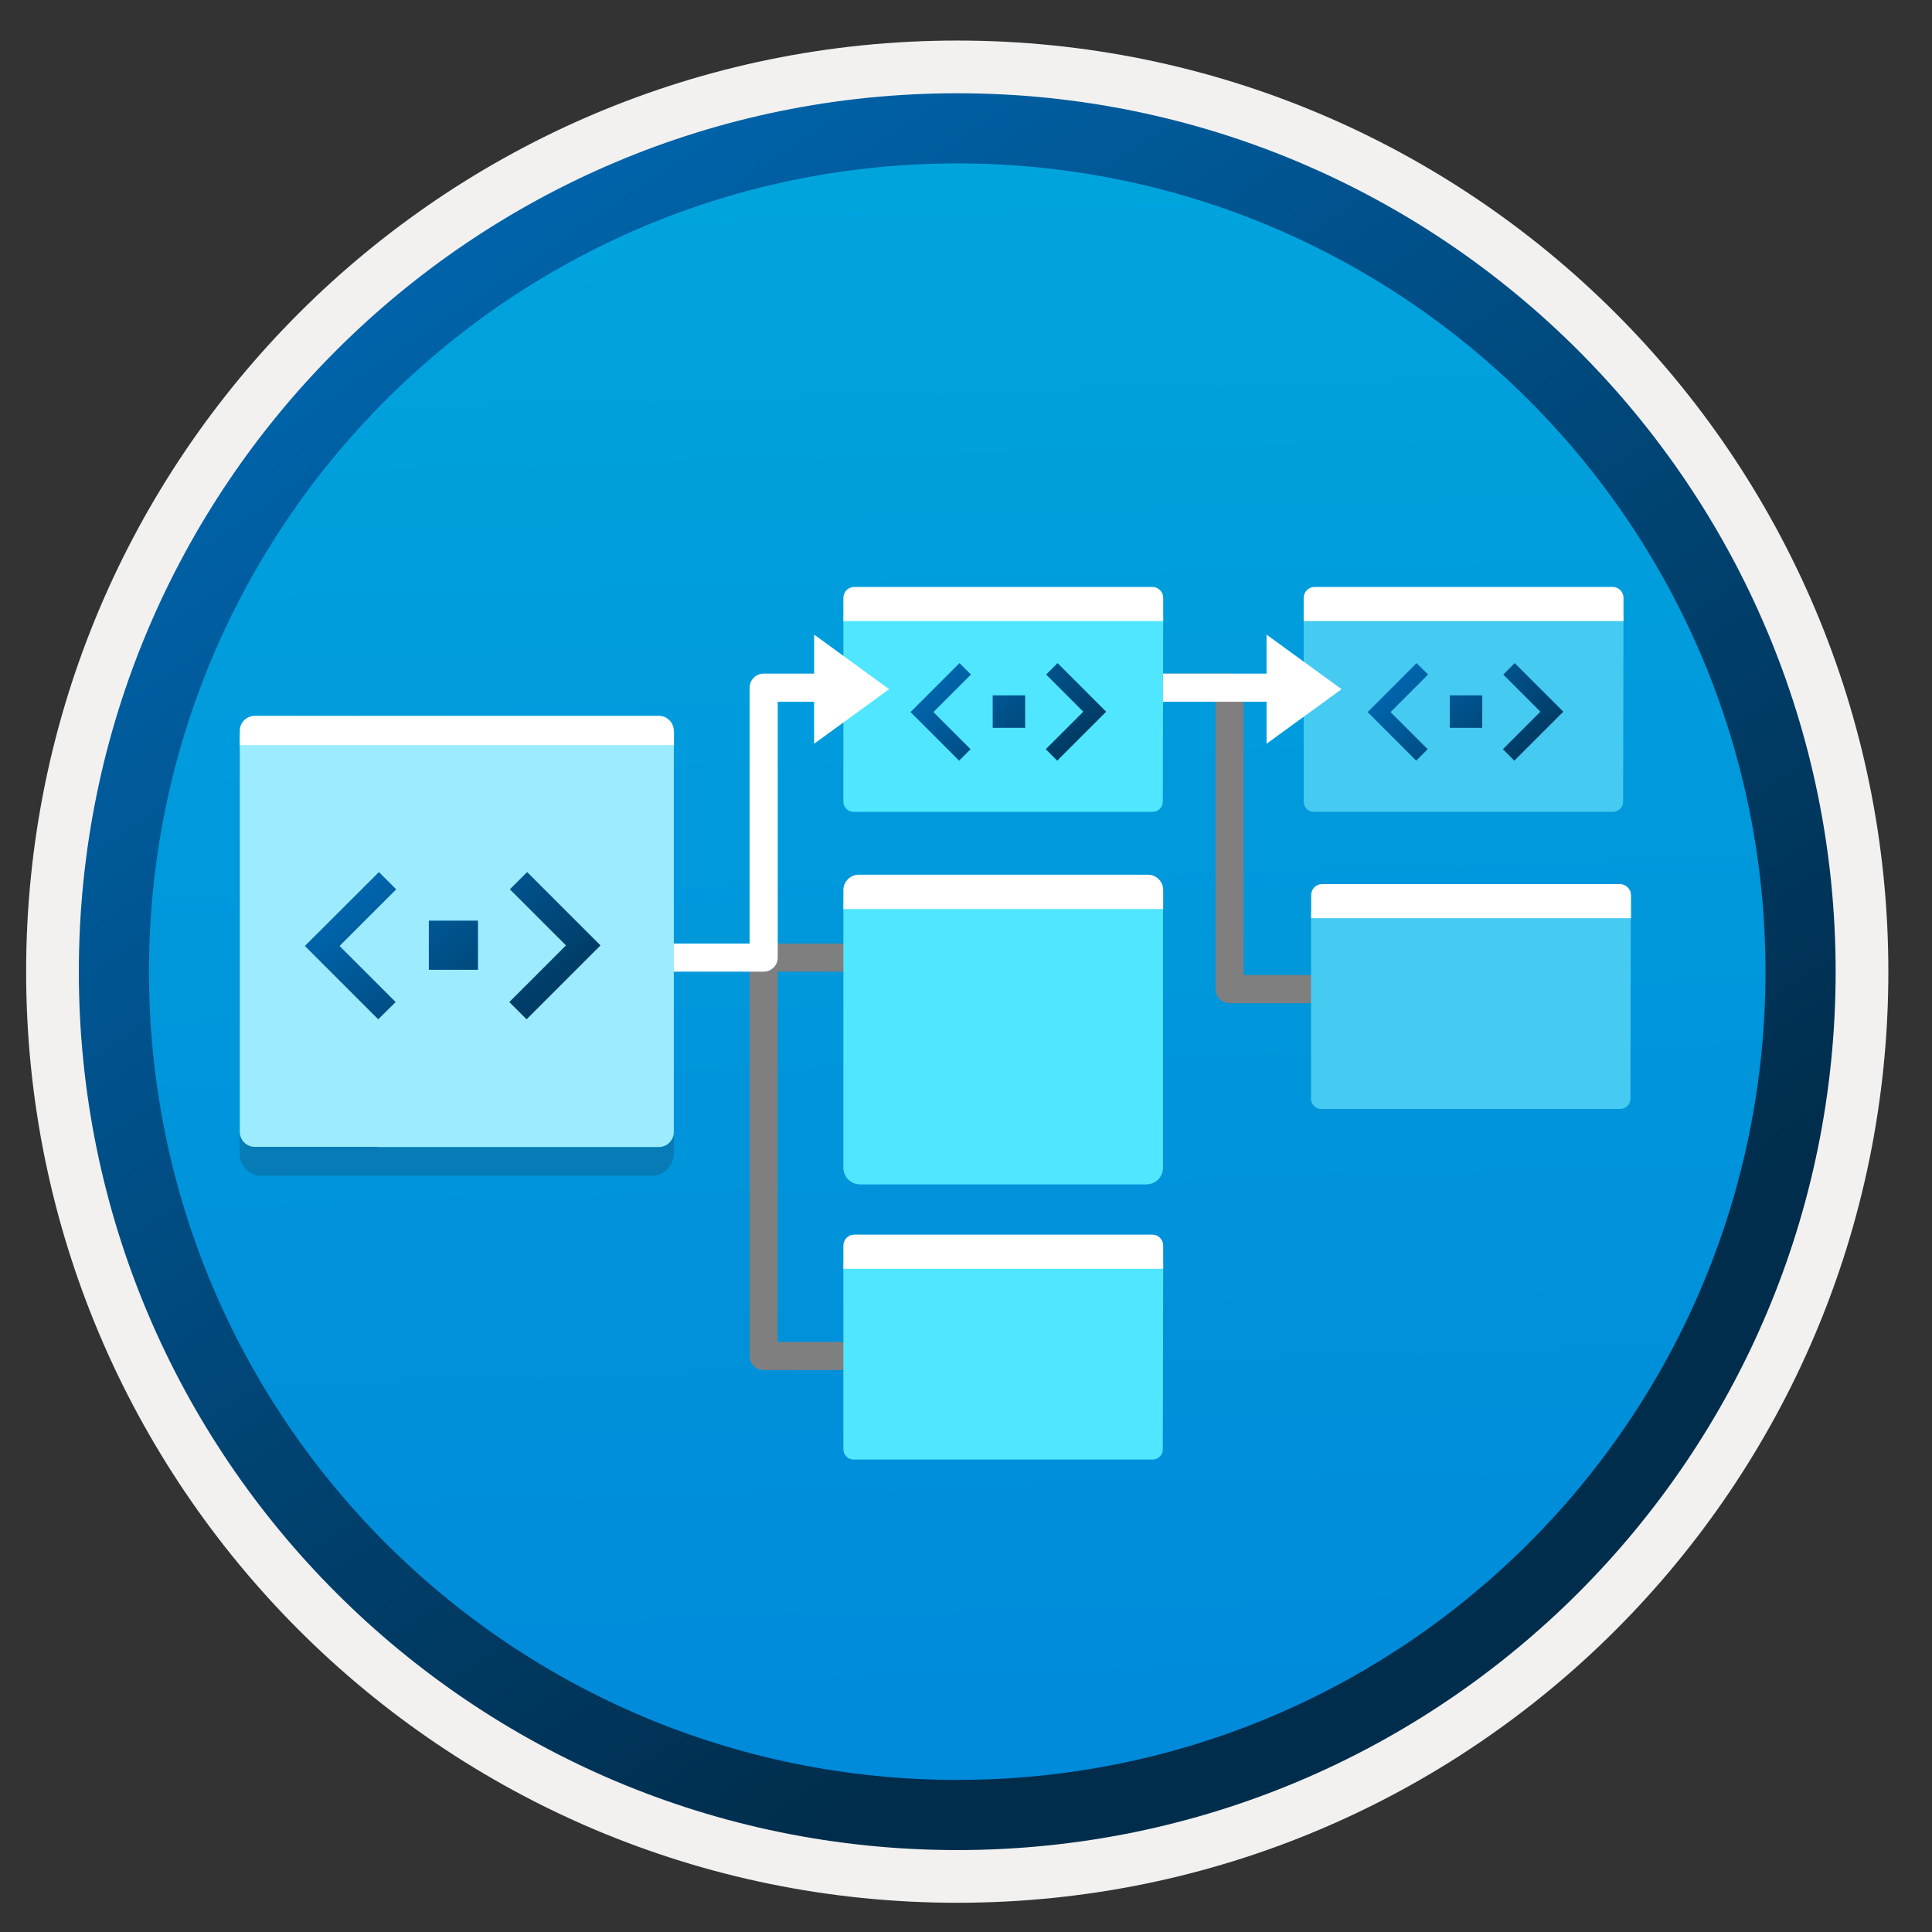 <svg width="103" height="103" viewBox="0 0 103 103" fill="none" xmlns="http://www.w3.org/2000/svg">
<rect x="0" y="0" width="103" height="103" fill="#333333" stroke="none"/>
<path d="M51.033 98.612C25.183 98.612 4.223 77.662 4.223 51.802C4.223 25.942 25.183 4.992 51.033 4.992C76.883 4.992 97.843 25.952 97.843 51.802C97.843 77.652 76.883 98.612 51.033 98.612Z" fill="url(#paint0_linear)"/>
<path fill-rule="evenodd" clip-rule="evenodd" d="M96.933 51.802C96.933 77.152 76.383 97.702 51.033 97.702C25.683 97.702 5.133 77.152 5.133 51.802C5.133 26.452 25.683 5.902 51.033 5.902C76.383 5.902 96.933 26.452 96.933 51.802ZM51.033 2.162C78.453 2.162 100.673 24.382 100.673 51.802C100.673 79.222 78.443 101.442 51.033 101.442C23.613 101.442 1.393 79.212 1.393 51.802C1.393 24.382 23.613 2.162 51.033 2.162Z" fill="#F2F1F0"/>
<path fill-rule="evenodd" clip-rule="evenodd" d="M94.123 51.802C94.123 75.602 74.833 94.892 51.033 94.892C27.233 94.892 7.943 75.602 7.943 51.802C7.943 28.002 27.233 8.712 51.033 8.712C74.833 8.712 94.123 28.002 94.123 51.802ZM51.033 4.972C76.893 4.972 97.863 25.942 97.863 51.802C97.863 77.662 76.893 98.632 51.033 98.632C25.173 98.632 4.203 77.662 4.203 51.802C4.203 25.942 25.163 4.972 51.033 4.972Z" fill="url(#paint1_linear)"/>
<path d="M40.712 51.052V72.292H47.953" stroke="#7F7F7F" stroke-width="1.5" stroke-miterlimit="10" stroke-linejoin="round"/>
<path d="M47.933 51.052H40.923" stroke="#7F7F7F" stroke-width="1.5" stroke-miterlimit="10" stroke-linejoin="round"/>
<path d="M28.683 51.052H40.713V36.662H47.953" stroke="white" stroke-width="1.5" stroke-miterlimit="10" stroke-linejoin="round"/>
<path d="M75.493 52.732H65.553V36.662H55.603" stroke="#7F7F7F" stroke-width="1.5" stroke-miterlimit="10" stroke-linejoin="round"/>
<path d="M58.963 36.662H75.123" stroke="white" stroke-width="1.5" stroke-miterlimit="10" stroke-linejoin="round"/>
<path d="M62.013 32.762H44.963V42.742C44.963 43.042 45.213 43.282 45.503 43.282H61.453C61.753 43.282 61.993 43.032 61.993 42.742L62.013 32.762Z" fill="#50E6FF"/>
<path d="M61.433 31.292H45.543C45.223 31.292 44.963 31.552 44.963 31.872V33.112H62.013V31.872C62.013 31.552 61.753 31.292 61.433 31.292Z" fill="white"/>
<path d="M86.553 32.762H69.503V42.742C69.503 43.042 69.753 43.282 70.043 43.282H85.993C86.293 43.282 86.533 43.032 86.533 42.742L86.553 32.762Z" fill="#45CAF2"/>
<path d="M85.973 31.292H70.083C69.763 31.292 69.503 31.552 69.503 31.872V33.112H86.553V31.872C86.553 31.552 86.293 31.292 85.973 31.292Z" fill="white"/>
<path d="M86.943 48.602H69.893V58.582C69.893 58.882 70.143 59.122 70.433 59.122H86.383C86.683 59.122 86.923 58.872 86.923 58.582L86.943 48.602Z" fill="#45CAF2"/>
<path d="M86.363 47.132H70.483C70.163 47.132 69.903 47.392 69.903 47.712V48.952H86.953V47.712C86.943 47.392 86.683 47.132 86.363 47.132Z" fill="white"/>
<path d="M62.013 67.292H44.963V77.272C44.963 77.572 45.213 77.812 45.503 77.812H61.453C61.753 77.812 61.993 77.562 61.993 77.272L62.013 67.292Z" fill="#50E6FF"/>
<path d="M61.433 65.822H45.543C45.223 65.822 44.963 66.082 44.963 66.402V67.642H62.013V66.402C62.013 66.082 61.753 65.822 61.433 65.822Z" fill="white"/>
<path d="M62.013 48.112H44.963V62.252C44.963 62.752 45.363 63.142 45.853 63.142H61.113C61.613 63.142 62.003 62.742 62.003 62.252V48.112H62.013Z" fill="#50E6FF"/>
<path d="M61.193 46.632H45.783C45.333 46.632 44.963 47.002 44.963 47.452V48.462H62.013V47.452C62.013 46.992 61.643 46.632 61.193 46.632Z" fill="white"/>
<path opacity="0.2" d="M20.163 62.682H34.743C35.393 62.682 35.923 62.152 35.923 61.502V40.102H12.773V61.502C12.773 62.152 13.303 62.682 13.953 62.682H16.473H20.163Z" fill="#1F1D21"/>
<path d="M20.163 61.152H35.123C35.563 61.152 35.923 60.792 35.923 60.352V39.362C35.923 38.922 35.563 38.562 35.123 38.562H13.583C13.143 38.562 12.783 38.922 12.783 39.362V60.342C12.783 60.782 13.143 61.142 13.583 61.142H16.483H20.163V61.152Z" fill="#9CEBFF"/>
<path d="M35.923 38.962C35.923 38.522 35.563 38.162 35.123 38.162H13.583C13.143 38.162 12.783 38.522 12.783 38.962V39.722H35.933V38.962H35.923Z" fill="white"/>
<path d="M67.523 33.832L71.523 36.742L67.523 39.652V33.832Z" fill="white"/>
<path d="M43.403 33.832L47.403 36.742L43.403 39.652V33.832Z" fill="white"/>
<path d="M25.483 49.082H22.863V51.702H25.483V49.082Z" fill="url(#paint2_linear)"/>
<path d="M28.103 46.492L27.183 47.412L30.173 50.402L27.153 53.422L28.073 54.342L32.013 50.402L28.103 46.492Z" fill="url(#paint3_linear)"/>
<path d="M20.163 54.342L21.093 53.422L18.103 50.432L21.123 47.412L20.203 46.492L16.253 50.432L20.163 54.342Z" fill="url(#paint4_linear)"/>
<path d="M79.023 37.072H77.293V38.802H79.023V37.072Z" fill="url(#paint5_linear)"/>
<path d="M80.753 35.352L80.143 35.962L82.123 37.942L80.123 39.942L80.733 40.552L83.343 37.942L80.753 35.352Z" fill="url(#paint6_linear)"/>
<path d="M75.503 40.552L76.113 39.942L74.133 37.962L76.133 35.962L75.523 35.352L72.913 37.962L75.503 40.552Z" fill="url(#paint7_linear)"/>
<path d="M54.653 37.072H52.923V38.802H54.653V37.072Z" fill="url(#paint8_linear)"/>
<path d="M56.383 35.352L55.773 35.962L57.753 37.942L55.753 39.942L56.363 40.552L58.973 37.942L56.383 35.352Z" fill="url(#paint9_linear)"/>
<path d="M51.133 40.552L51.743 39.942L49.763 37.962L51.763 35.962L51.153 35.352L48.543 37.962L51.133 40.552Z" fill="url(#paint10_linear)"/>
<defs>
<linearGradient id="paint0_linear" x1="49.263" y1="-12.987" x2="53.245" y2="132.783" gradientUnits="userSpaceOnUse">
<stop stop-color="#00ABDE"/>
<stop offset="1" stop-color="#007ED8"/>
</linearGradient>
<linearGradient id="paint1_linear" x1="2.466" y1="-19.822" x2="97.993" y2="121.059" gradientUnits="userSpaceOnUse">
<stop stop-color="#007ED8"/>
<stop offset="0.707" stop-color="#002D4C"/>
</linearGradient>
<linearGradient id="paint2_linear" x1="16.345" y1="41.173" x2="35.891" y2="64.186" gradientUnits="userSpaceOnUse">
<stop stop-color="#007ED8"/>
<stop offset="0.707" stop-color="#002D4C"/>
</linearGradient>
<linearGradient id="paint3_linear" x1="18.73" y1="39.147" x2="38.277" y2="62.16" gradientUnits="userSpaceOnUse">
<stop stop-color="#007ED8"/>
<stop offset="0.707" stop-color="#002D4C"/>
</linearGradient>
<linearGradient id="paint4_linear" x1="13.881" y1="43.266" x2="33.428" y2="66.279" gradientUnits="userSpaceOnUse">
<stop stop-color="#007ED8"/>
<stop offset="0.707" stop-color="#002D4C"/>
</linearGradient>
<linearGradient id="paint5_linear" x1="72.972" y1="31.836" x2="85.905" y2="47.063" gradientUnits="userSpaceOnUse">
<stop stop-color="#007ED8"/>
<stop offset="0.707" stop-color="#002D4C"/>
</linearGradient>
<linearGradient id="paint6_linear" x1="74.55" y1="30.495" x2="87.484" y2="45.723" gradientUnits="userSpaceOnUse">
<stop stop-color="#007ED8"/>
<stop offset="0.707" stop-color="#002D4C"/>
</linearGradient>
<linearGradient id="paint7_linear" x1="71.342" y1="33.221" x2="84.275" y2="48.448" gradientUnits="userSpaceOnUse">
<stop stop-color="#007ED8"/>
<stop offset="0.707" stop-color="#002D4C"/>
</linearGradient>
<linearGradient id="paint8_linear" x1="48.606" y1="31.836" x2="61.54" y2="47.063" gradientUnits="userSpaceOnUse">
<stop stop-color="#007ED8"/>
<stop offset="0.707" stop-color="#002D4C"/>
</linearGradient>
<linearGradient id="paint9_linear" x1="50.185" y1="30.495" x2="63.118" y2="45.723" gradientUnits="userSpaceOnUse">
<stop stop-color="#007ED8"/>
<stop offset="0.707" stop-color="#002D4C"/>
</linearGradient>
<linearGradient id="paint10_linear" x1="46.976" y1="33.221" x2="59.91" y2="48.448" gradientUnits="userSpaceOnUse">
<stop stop-color="#007ED8"/>
<stop offset="0.707" stop-color="#002D4C"/>
</linearGradient>
</defs>
</svg>
